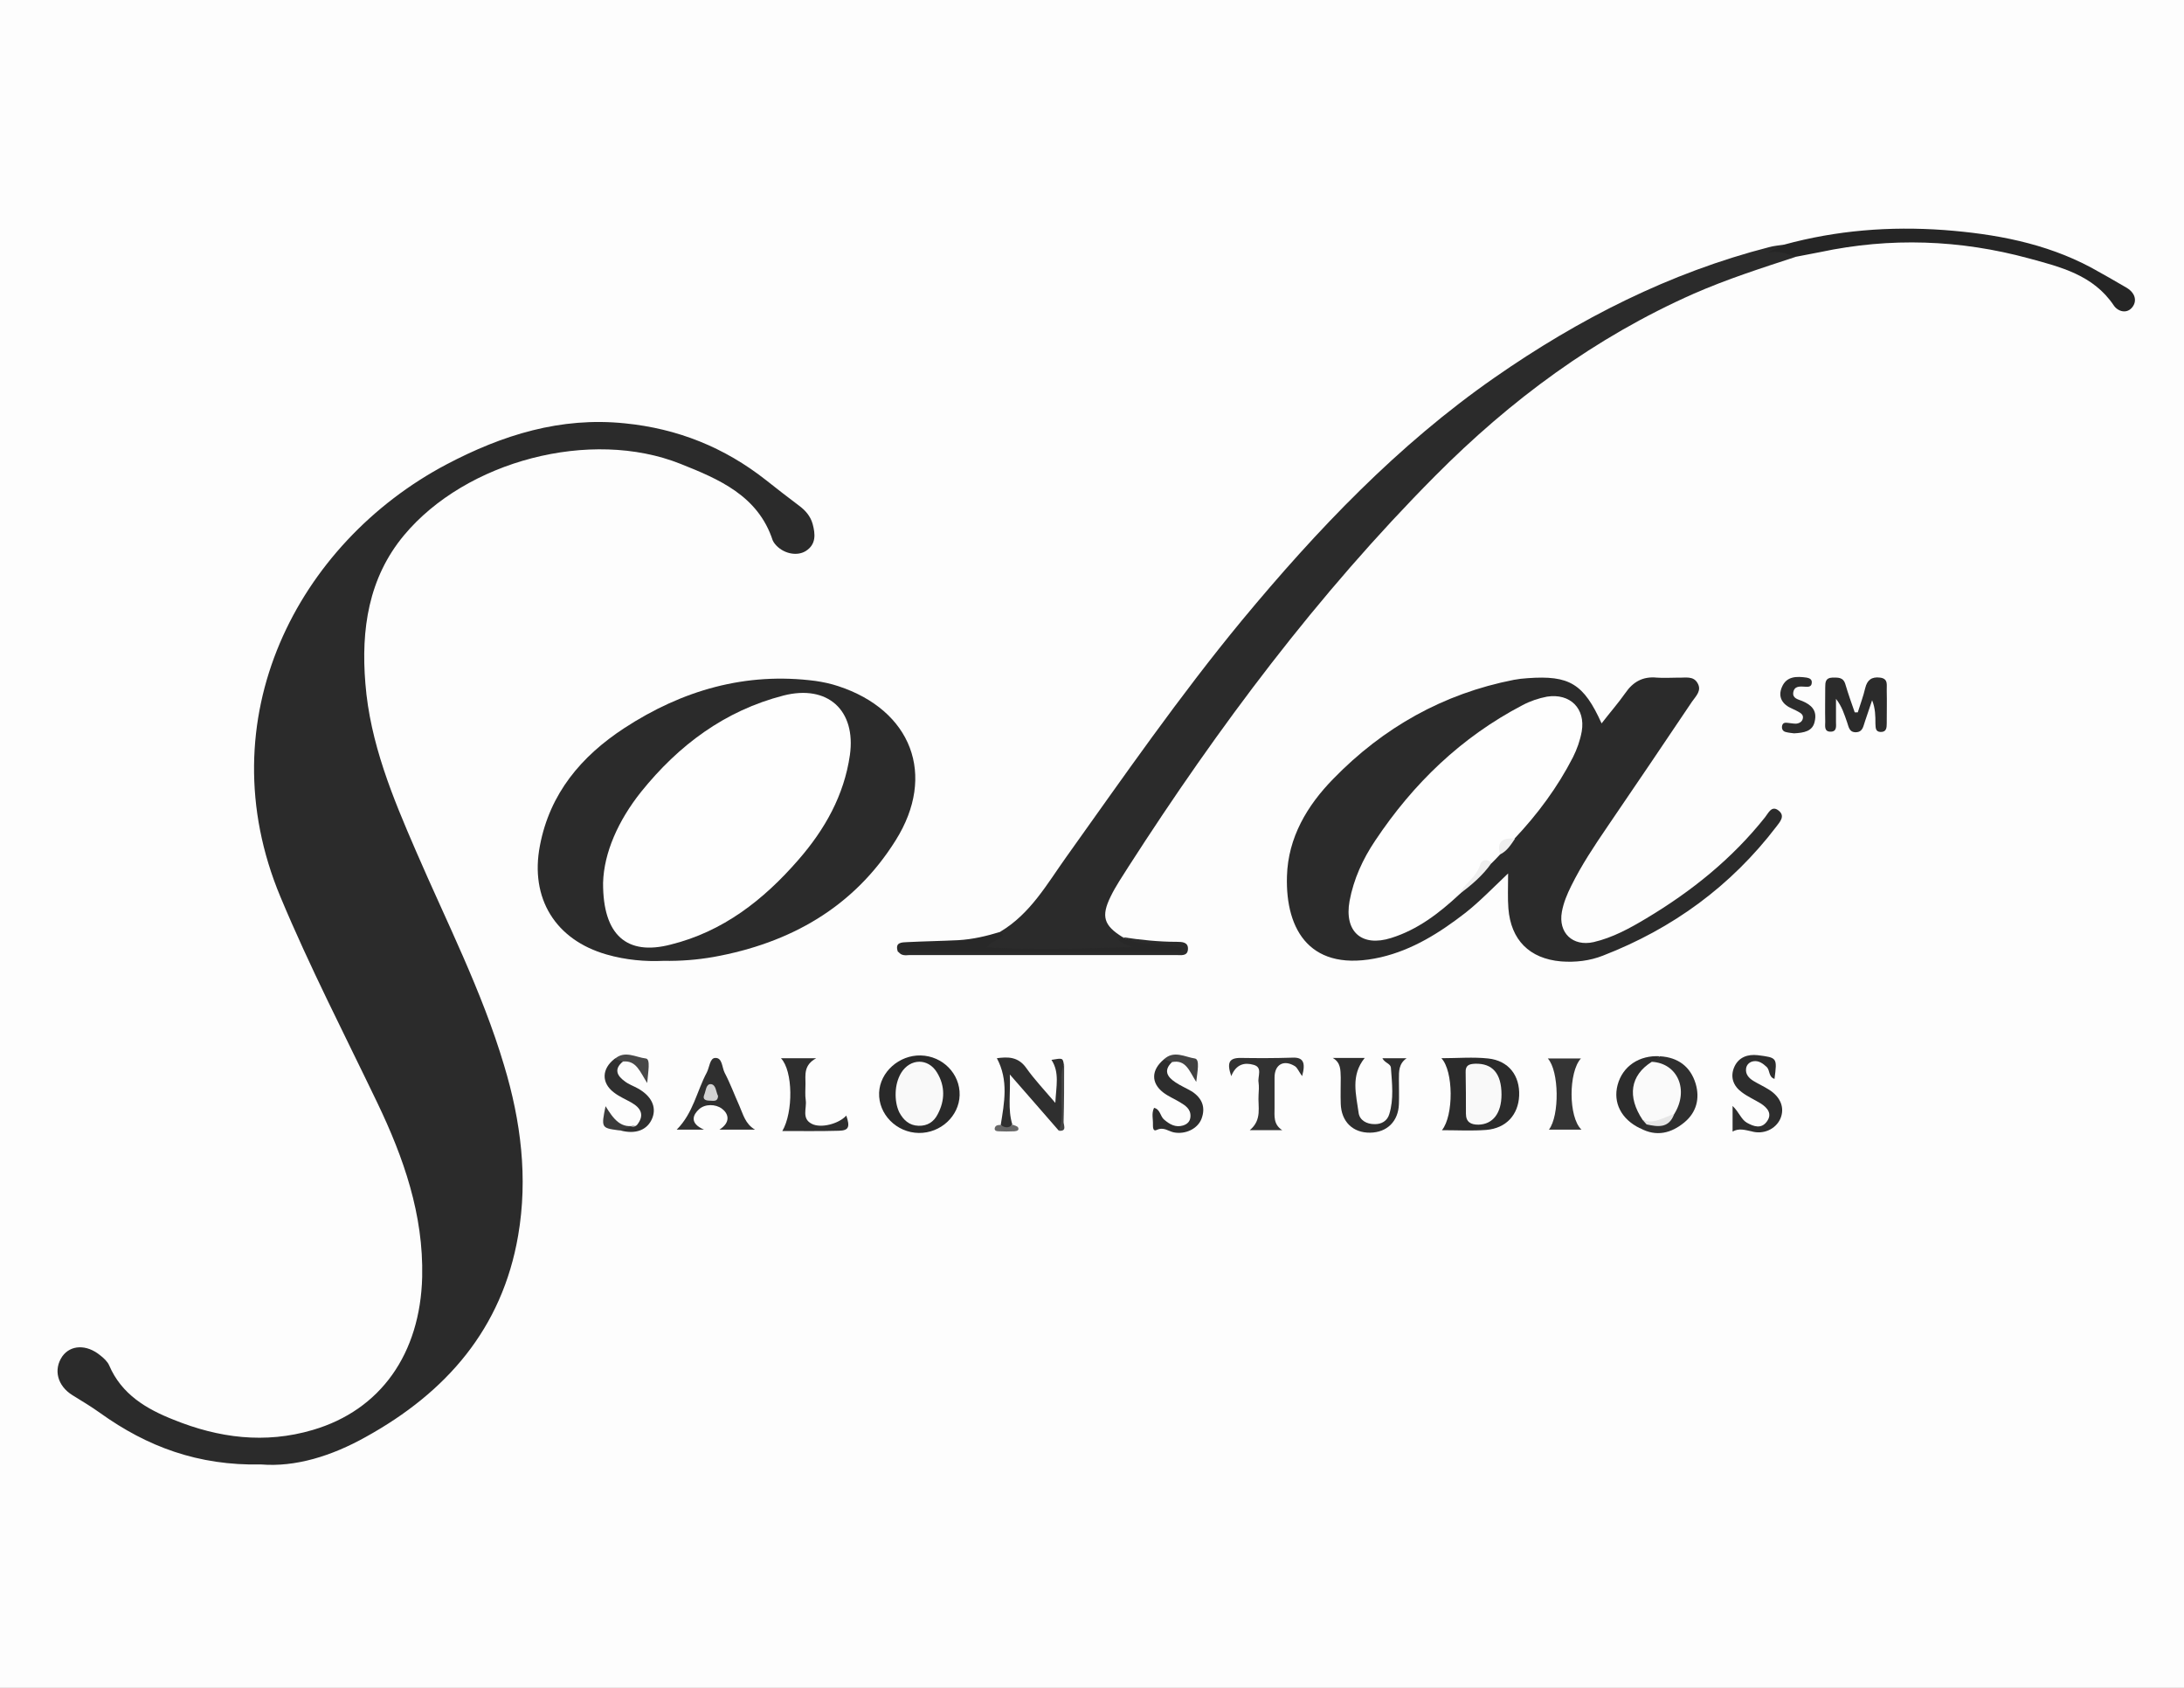 <?xml version="1.0" encoding="utf-8"?>
<!-- Generator: Adobe Illustrator 23.0.6, SVG Export Plug-In . SVG Version: 6.00 Build 0)  -->
<svg version="1.1" id="Layer_1" xmlns="http://www.w3.org/2000/svg" xmlns:xlink="http://www.w3.org/1999/xlink" x="0px" y="0px"
	 viewBox="0 0 792 612" style="enable-background:new 0 0 792 612;" xml:space="preserve">
<rect x="0" y="0" width="792" height="612" fill="#808080" stroke="none"/>
<style type="text/css">
	.st0{fill:#FDFDFD;}
	.st1{fill:#2B2B2B;}
	.st2{fill:#252525;}
	.st3{fill:#292929;}
	.st4{fill:#2E2E2E;}
	.st5{fill:#2F2F2F;}
	.st6{fill:#282828;}
	.st7{fill:#2D2D2D;}
	.st8{fill:#323232;}
	.st9{fill:#343434;}
	.st10{fill:#2C2C2C;}
	.st11{fill:#474747;}
	.st12{fill:#424242;}
	.st13{fill:#3B3B3B;}
	.st14{fill:#444444;}
	.st15{fill:#676767;}
	.st16{fill:#FEFEFE;}
	.st17{fill:#EFEFEF;}
	.st18{fill:#F9F9F9;}
	.st19{fill:#D3D3D3;}
	.st20{fill:#FAFAFA;}
	.st21{fill:#E6E6E6;}
</style>
<g>
	<path class="st0" d="M807,307c0,135.2,0,270.3,0.1,405.5c0,3.7-0.8,4.6-4.6,4.6c-270.3-0.1-540.7-0.1-811,0c-3.7,0-4.6-0.8-4.6-4.6
		c0.1-270.3,0.1-540.7,0-811c0-3.7,0.8-4.6,4.6-4.6c270.3,0.1,540.7,0.1,811,0c3.7,0,4.6,0.8,4.6,4.6C807,36.7,807,171.8,807,307z"
		/>
	<path class="st1" d="M94.7,531c-22.9,0.5-41.4-6.5-58.3-18.6c-3.2-2.3-6.7-4.4-10.1-6.5c-5.5-3.4-7-9.3-3.7-14.1
		c3-4.2,8.8-4.4,13.7-0.4c1.3,1,2.7,2.3,3.3,3.7c4.5,10.5,13.5,15.8,23.4,19.7c16.3,6.6,33.1,8.8,50.4,3.7
		c24.6-7.2,39-27.6,39.7-55.5c0.5-22.6-6.7-43.2-16.3-63.2c-11.9-24.8-24.5-49.2-35.1-74.6c-27-64.6,6.3-128.3,60.2-156.8
		c20.3-10.7,41.4-17.3,64.7-14.9c19.1,1.9,36.1,8.7,51.2,20.6c3.9,3.1,7.9,6.2,11.9,9.2c2.3,1.7,4.2,3.8,5,6.7
		c1,3.7,1.3,7.4-2.5,9.8c-3.4,2.1-8.5,0.8-11.2-2.6c-0.3-0.4-0.6-0.8-0.8-1.3c-5.3-16.2-19.6-22.2-33.4-27.7
		c-32.6-13-77.8-1.1-100.3,25.9c-12.9,15.5-15.6,34.2-14,53.7c1.7,21.6,9.9,41.3,18.4,60.9c11.1,25.7,23.9,50.7,31.9,77.6
		c6.1,20.2,8.7,40.8,5.1,61.7c-5.8,33.8-26.1,56.9-55.2,73C120.2,528,107.1,532,94.7,531z"/>
	<path class="st1" d="M546.9,316.7c-5.7,5.4-10.3,10.2-15.5,14.3c-9.3,7.2-19.1,13.4-30.7,16.1c-25.3,5.8-34.6-9.6-34-29.4
		c0.4-14,7.3-25.6,16.8-35.3c18.1-18.6,39.9-30.9,65.5-35.9c1.6-0.3,3.3-0.5,5-0.6c15.1-1.1,20.3,2,26.8,16.4c3-3.9,6-7.3,8.6-11
		c2.8-4.1,6.4-6.1,11.4-5.6c2.6,0.2,5.3,0,8,0c2.4,0.1,5.3-0.7,6.8,2c1.6,2.7-0.6,4.7-2,6.7c-10.2,15.2-20.5,30.4-30.8,45.5
		c-4.7,6.9-9.3,13.8-13,21.3c-1.5,3-2.8,6.1-3.4,9.4c-1.4,7.6,3.9,12.7,11.5,11c6.9-1.6,13.1-5,19.1-8.6
		c16.4-9.8,31.1-21.6,43.1-36.7c1.2-1.5,2.4-4.5,5-2.3c2.3,1.9,0.4,4-0.9,5.7c-16.5,21.6-37.6,37-62.9,46.8
		c-4.8,1.9-10,2.5-15.2,2.1c-11.5-1-18.2-7.8-19.1-19.2C546.7,325.6,546.9,321.8,546.9,316.7z"/>
	<path class="st1" d="M651.3,93.1c-12.5,4.1-25,8.1-37.1,13.4c-35.7,15.8-66.4,38.5-93.8,66.1c-42.6,42.9-78.6,91-111.2,141.7
		c-2.2,3.5-4.6,7-6.4,10.7c-3.6,7.3-2.5,10.6,4.3,14.8c0.9,1.5,2.6,1.3,3.9,1.8c0.9,0.4,2.1,0.6,2,1.8c-0.1,1.3-1.2,1.4-2.2,1.4
		c-0.8,0.1-1.7,0-2.5,0c-16.1,0-32.2,0-48.2,0c-1.5,0-3.2,0.3-3.6-1.7c-0.3-1.9,1.2-2.4,2.7-2.9c1.4-0.5,2.9-0.9,3.6-2.4
		c10.9-6.5,16.9-17.3,23.9-27.1c20.7-29,41-58.3,63.7-85.8c27.2-32.8,56.4-63.5,91.6-88c30.6-21.3,63.4-38,99.6-47.3
		c1.8-0.5,3.6-0.6,5.4-0.9c0.6,3-2.4,1.1-2.8,2.2C646.8,90.3,649.8,89,651.3,93.1z"/>
	<path class="st1" d="M240.5,348.4c-6.4,0.3-13.6-0.3-20.5-2.3c-18.6-5.3-27.9-20.4-24.2-39.5c3.6-18.9,15-32.4,30.6-42.6
		c21-13.7,44-20.4,69.3-17.1c2.8,0.4,5.6,1,8.3,1.9c26.5,8.7,35.7,32.2,20.8,55.9C309.6,329,286.5,342,258.7,347
		C252.9,348,247.1,348.5,240.5,348.4z"/>
	<path class="st2" d="M651.3,93.1c-3.3-1-6.5-2.5-10.2-1.4c1.8-1.6,4.3-1.3,5.9-3c19-5.2,38.3-6.7,57.9-5.3
		c18.5,1.4,36.7,4.7,53.4,13.6c4.4,2.4,8.7,4.9,13,7.4c2.7,1.6,3.8,4.4,2.1,6.8c-2,2.8-5.4,1.8-6.9-0.5c-7.4-11-19.3-13.9-30.7-17
		c-25-6.8-50.3-7.7-75.7-2.3C657.2,92,654.2,92.5,651.3,93.1z"/>
	<path class="st1" d="M522.7,383.7c5.9,0,11.5-0.5,17,0.1c7.4,0.8,11.5,6.2,11.2,13.5c-0.3,6.9-4.7,11.8-11.9,12.4
		c-5.3,0.4-10.6,0.1-16.1,0.1C527.2,404.5,527.1,388.3,522.7,383.7z"/>
	<path class="st3" d="M348,397.1c-0.2,7.6-6.9,13.8-14.8,13.7c-8.1-0.1-14.7-6.8-14.4-14.6c0.3-7.5,7.3-13.7,15.1-13.5
		C341.9,382.9,348.2,389.4,348,397.1z"/>
	<path class="st1" d="M673.7,258.3c0.9-2.9,2-5.8,2.7-8.8c0.7-2.9,2.3-4.2,5.4-3.8c3.1,0.4,2.3,2.8,2.4,4.6c0.1,4,0,8,0,12
		c0,1.6-0.1,3.2-2.3,3.1c-1.9-0.1-1.7-1.7-1.8-3c0-2.7,0-5.5-1.2-8.5c-0.9,2.6-1.7,5.1-2.6,7.7c-0.6,1.6-0.7,3.8-3.2,3.9
		c-2.6,0.1-2.7-2.1-3.3-3.7c-1-2.8-1.8-5.6-4-8.4c0,2.8,0,5.6,0,8.4c0,1.4,0.4,3.4-1.8,3.5c-2.6,0.1-2.1-2.1-2.1-3.6
		c-0.1-4.2,0-8.3,0-12.5c0-1.8,0.1-3.4,2.5-3.5c2,0,4-0.3,4.8,2.4c1,3.4,2.2,6.8,3.4,10.2C672.9,258.3,673.3,258.3,673.7,258.3z"/>
	<path class="st4" d="M483.3,383.6c3.8,0,7.5,0,11.6,0c-5.2,6.4-3.1,13.3-2.2,20c0.4,2.6,2.9,4,5.7,4c2.6,0.1,4.7-1.2,5.4-3.6
		c1.7-5.5,1-11.2,0.6-16.8c-0.1-1.6-2.2-1.7-3.1-3.5c3.2,0,6,0,8.8,0c-2.9,2-2.8,4.8-2.8,7.6c0,3,0.1,6,0,9
		c-0.2,6.3-4.3,10.3-10.4,10.4c-6.3,0.1-10.5-4-10.7-10.5c-0.1-3.2,0-6.3,0-9.5C486.1,388.1,486.3,385.3,483.3,383.6z"/>
	<path class="st5" d="M362.9,407.9c1.3-8.1,2.9-16.2-1.4-24.2c3.8-0.5,7.7-0.7,10.7,3.6c2.9,4.1,6.5,7.9,10.5,12.6
		c0.3-6.1,1.6-11-1.4-15.6c4.1-0.7,4.1-0.7,4.5,1.7c-0.8,6.7-0.1,13.4-0.4,20.1c-0.1,1.3,1.3,3.5-1.5,3.8
		c-5.6-6.4-11.1-12.8-17.7-20.3c0.3,7-0.8,12.6,0.9,18.1C365.7,410.1,364.6,410.2,362.9,407.9z"/>
	<path class="st6" d="M362.7,337.9c1.4,0.7,1.1,1.4,0.1,2.2c-1.4,1.1-3.5,1.2-5,3.4c17.9,1,35.4,0.4,53.1-0.1
		c-1.5-0.6-3.2-1-4.5-1.9c-1.8-1.2-0.1-1.3,0.7-1.6c0,0-0.2,0-0.2,0c6.5,2.4,13.4,1.5,20,2.7c1.3,0.2,3.5-0.7,3.2,1.7
		c-0.2,1.9-2.1,1.2-3.3,1.2c-15.8,0-31.6,0-47.4,0c-17.1,0-34.2,0-51.4,0c-0.8,0-1.7,0-2.4-0.4c-1.2-3.5,1.4-3.4,3.5-3.5
		c6.1-0.3,12.2-0.4,18.4-0.7C352.8,340.6,357.8,339.4,362.7,337.9z"/>
	<path class="st5" d="M260.9,409.6c4.2-2.7,3.3-5.8,0.9-7.6c-2.3-1.7-6.1-1.8-8.3,0.2c-2.1,1.9-3.7,5,1.8,7.4c-4.2,0-6.9,0-9.9,0
		c6-6,7.3-14,10.9-20.7c1-1.9,1.1-5.3,3.1-5.3c2.6-0.1,2.4,3.5,3.4,5.4c2,3.8,3.5,7.9,5.3,11.9c1.4,3.1,2.1,6.6,5.7,8.7
		C269.9,409.6,265.9,409.6,260.9,409.6z"/>
	<path class="st7" d="M628.3,410.3c0-3.1,0-5.8,0-9.3c2.4,2.3,3.1,4.9,5.2,6.1c2.5,1.4,5.2,2.3,7.2-0.4c2.1-2.8,0.3-5-2.2-6.6
		c-2.3-1.4-4.8-2.5-6.9-4.1c-3.1-2.3-4.3-5.6-2.6-9.3c1.6-3.4,4.8-4.5,8.4-4.1c7.1,0.9,7.1,0.9,6.1,8.6c-2.2-0.7-1.6-3.1-2.8-4.3
		c-1.4-1.3-2.9-2.4-4.8-2.1c-1.4,0.2-2.5,1.2-2.7,2.6c-0.3,2.1,1,3.5,2.6,4.5c1.8,1.1,3.8,2,5.7,3.2c4.3,2.7,5.8,6.7,4.1,10.6
		c-1.7,3.7-6.1,5.8-10.5,4.5C632.7,409.7,630.6,409,628.3,410.3z"/>
	<path class="st8" d="M472.2,390.2c-1.3-1.8-1.7-3-2.6-3.6c-4-2.5-7.4-0.7-7.4,4.1c0,3.7,0,7.3,0,11c0,2.9-0.5,6,2.8,8.1
		c-3.7,0-7.4,0-11.8,0c4.6-3.8,2.9-8.5,3.2-12.8c0.1-1.5,0.2-3,0-4.5c-0.4-2.2,1.6-5.5-1.8-6.4c-3.1-0.9-6.3-0.4-8.1,4.1
		c-1.6-4.7-1-6.7,3.6-6.6c6.1,0.1,12.3,0.1,18.5-0.1C472.5,383.3,473.6,385.1,472.2,390.2z"/>
	<path class="st4" d="M283.2,383.7c4.3,0,7.9,0,12.8,0c-4.6,2.5-3.9,6-3.9,9.3c0,2-0.2,4,0.1,6c0.4,2.9-1.6,6.6,2.2,8.5
		c3.3,1.7,9.8,0,12.5-3c1.4,4.1,0.9,5.4-2.6,5.5c-6.8,0.2-13.6,0.1-20.6,0.1C287.7,403.3,287.6,388.3,283.2,383.7z"/>
	<path class="st7" d="M425,385.1c-3.1,3-1.8,5.3,1.2,7.3c1.9,1.3,4.1,2.2,6.1,3.4c3.6,2.4,5,5.7,3.4,9.9c-1.4,3.6-5.8,5.7-10,4.9
		c-2-0.4-3.7-2.1-6.2-0.9c-1.4,0.7-1.4-1-1.4-1.9c0.1-2-0.6-4,0.4-6.1c2.3,0.5,2.2,3.1,3.7,4.3c2,1.7,4.1,2.9,6.8,2.1
		c1.6-0.5,2.6-1.5,2.7-3.2c0.2-2.8-1.9-4.1-3.9-5.3c-2-1.2-4.2-2.1-6-3.5c-4.5-3.5-4.3-8.2,0.3-12
		C423.4,383.6,424.8,382.5,425,385.1z"/>
	<path class="st9" d="M561.7,409.6c3.9-5.1,3.7-21.3-0.4-25.8c4.1,0,8,0,12,0c-4.5,4.8-4.6,21.3,0.2,25.8
		C569.4,409.6,565.8,409.6,561.7,409.6z"/>
	<path class="st5" d="M602,383c6.5,0.4,11,3.7,12.9,9.9c1.6,5.4,0.3,10.4-4,14c-4.8,4-10.2,5.4-16.1,2.2c0-1.1,0.7-1.7,1.6-2.2
		c2.5-1.8,7.1,0.6,8.2-4c3.7-7,2.6-11.5-4.2-15.7c-0.9-0.5-1.6-1.1-1.8-2.2C598.8,382.7,601.1,384.1,602,383z"/>
	<path class="st5" d="M225.9,384.9c-3.4,2.8-2.1,5.2,0.7,7.2c1.4,1.1,3.2,1.7,4.8,2.6c4.8,2.7,6.7,6.6,5.2,10.6
		c-1.7,4.4-6,6.1-11.6,4.6c1.2-3.1,4.3-0.2,6-2c2.8-3.5,1.5-6.1-2-8.1c-2.1-1.2-4.5-2.2-6.4-3.7c-4.6-3.5-4.4-8.6,0.3-12.2
		C224.2,383.5,225.5,382.7,225.9,384.9z"/>
	<path class="st7" d="M650.6,265.9c-0.8-0.1-2-0.2-3.1-0.5c-1.1-0.3-1.5-1.3-1.2-2.4c0.3-1,1.1-1,2-0.9c1,0.1,2,0.3,3,0.3
		c1.2-0.1,2.3-0.7,2.5-2c0.2-1.2-0.7-1.8-1.6-2.3c-0.7-0.4-1.5-0.8-2.2-1.1c-3.6-1.5-5.4-4.2-3.8-7.9c1.7-4,5.4-3.9,9-3.4
		c1.1,0.2,2,0.7,1.8,2c-0.1,1.3-1.2,1.4-2.3,1.3c-1.9-0.1-4-0.4-4.4,2.1c-0.3,2.2,1.9,2.5,3.3,3.1c3.3,1.4,5.4,3.4,4.5,7.3
		C657.4,265.2,654.2,265.7,650.6,265.9z"/>
	<path class="st10" d="M602,383c-1,0.7-2,1.4-3,2c0.1,1,0.4,2.1-0.4,2.9c-5,5.4-4.2,11.1-1.1,17c0,1,0.1,1.9-0.4,2.8
		c-0.8,0.5-1.6,1-2.4,1.4c-6.8-3.3-9.8-9.3-8.1-15.7C588.4,386.6,594.5,382.5,602,383z"/>
	<path class="st1" d="M325.8,345.1c34.2,0,68.4,0,102.6,0c0-0.5,0.1-0.9,0.1-1.4c-7-2.1-14.8-0.3-21.5-3.9c6.6,1,13.2,1.7,19.8,1.7
		c1.9,0,4.1,0.1,4,2.6c-0.1,2.7-2.5,2.2-4.2,2.2c-32.3,0-64.5,0-96.8,0C328.4,346.4,326.8,346.6,325.8,345.1z"/>
	<path class="st11" d="M225.9,384.9c-1-0.3-2-0.6-3-0.9c3.6-3.3,7.7-0.6,11.3-0.2c1.8,0.2,0.8,4.9,0.5,8.9
		C232.1,388.7,230.8,384.4,225.9,384.9z"/>
	<path class="st12" d="M425,385.1c-1-0.3-2-0.7-2.9-1c3.6-3.4,7.7-0.8,11.2-0.3c1.9,0.3,0.9,4.8,0.5,8.5
		C431.3,388.4,430.1,384.1,425,385.1z"/>
	<path class="st13" d="M231,407.9c-2,0.7-4,1.3-6,2c-0.3,0-0.7-0.1-1-0.1c-5.9-0.8-6-1-4.4-8.7C222.4,405.6,225.2,409.7,231,407.9z"
		/>
	<path class="st14" d="M384,410c1.9-4.8,0.5-9.8,0.9-14.7c0.2-3.1-0.6-6.3,1-9.3c0,6.9,0,13.8-0.2,20.7
		C385.6,407.8,387.1,410.3,384,410z"/>
	<path class="st15" d="M362.9,407.9c1.5,1.1,2.9,1.2,4.3-0.1c0.7,0.3,1.7,0.5,2,1c0.5,1.1-0.5,1.3-1.3,1.4c-1.9,0.1-3.9,0.1-5.8,0
		c-0.8,0-1.7-0.3-1.3-1.4C361.2,407.9,362.1,407.9,362.9,407.9z"/>
	<path class="st16" d="M544,309.8c-1,1.1-2,2.1-3.1,3.2c-3.2,0.5-3.9,3.6-5.8,5.5c-2,1.9-4.1,3.8-6,5.9c-7.2,6.7-15,12.7-24.6,15.7
		c-10.7,3.4-17.1-2.3-15.1-13.4c1.5-8,4.8-15.2,9.3-21.9c13.8-20.7,31.2-37.5,53.4-49.1c2.8-1.5,5.8-2.5,8.9-3.1
		c8.4-1.3,14,4.3,12.6,12.6c-0.6,3.3-1.7,6.4-3.2,9.4c-5.6,10.9-12.8,20.6-21.2,29.5C547.2,305.6,544.7,306.8,544,309.8z"/>
	<path class="st17" d="M529.1,324.3c2-4,6.4-6.3,7.7-10.9c0.5-1.7,2.5-2.1,4.1-0.5C537.7,317.5,533.5,321,529.1,324.3z"/>
	<path class="st17" d="M544,309.8c-1.4-4.9,1.2-6.1,5.4-5.7C547.9,306.3,546.5,308.6,544,309.8z"/>
	<path class="st16" d="M218.7,320.1c0.3-10.9,5.5-22.6,13.8-33c13.6-16.9,30.3-29.4,51.6-34.9c16-4.1,26.4,5.3,24.1,21.6
		c-2.1,14.6-9.1,27-18.7,38c-12.6,14.5-27.3,26-46.3,30.7C227.4,346.6,218.6,339.2,218.7,320.1z"/>
	<path class="st18" d="M544.5,396.9c0,6.7-3.1,10.8-8.4,10.9c-2.8,0-4.5-1-4.5-4c0-5,0-10-0.1-15c-0.1-2.5,1.2-3,3.4-3.1
		C541.2,385.5,544.5,389.2,544.5,396.9z"/>
	<path class="st18" d="M324.8,396.1c0.1-2.5,0.7-4.9,2-7.1c3.3-5.3,9.8-5.4,13-0.1c3,4.9,2.9,10.2,0.2,15.2
		c-1.4,2.7-3.7,4.2-6.9,4.1c-3.4-0.1-5.5-2.1-7-4.9C325.1,401.2,324.7,398.7,324.8,396.1z"/>
	<path class="st19" d="M260.4,397.4c-0.1,2.2-1.7,1.7-2.9,1.7c-1.4,0-2.9-0.3-2.1-2.2c0.6-1.4,0.6-3.9,2.4-3.8
		C259.7,393.3,259.6,395.9,260.4,397.4z"/>
	<path class="st20" d="M595.7,406.1c-5.7-8.5-4.5-16.2,3.3-21.1c9.4,0.5,13.6,10.3,8.1,19C603.8,407.4,600.1,408.6,595.7,406.1z"/>
	<path class="st21" d="M595.7,406.1c4.2,1.7,7.6-1.1,11.4-2.1c-1.9,5.2-5.9,4.6-10,3.7C596.6,407.2,596.2,406.6,595.7,406.1z"/>
</g>
</svg>
